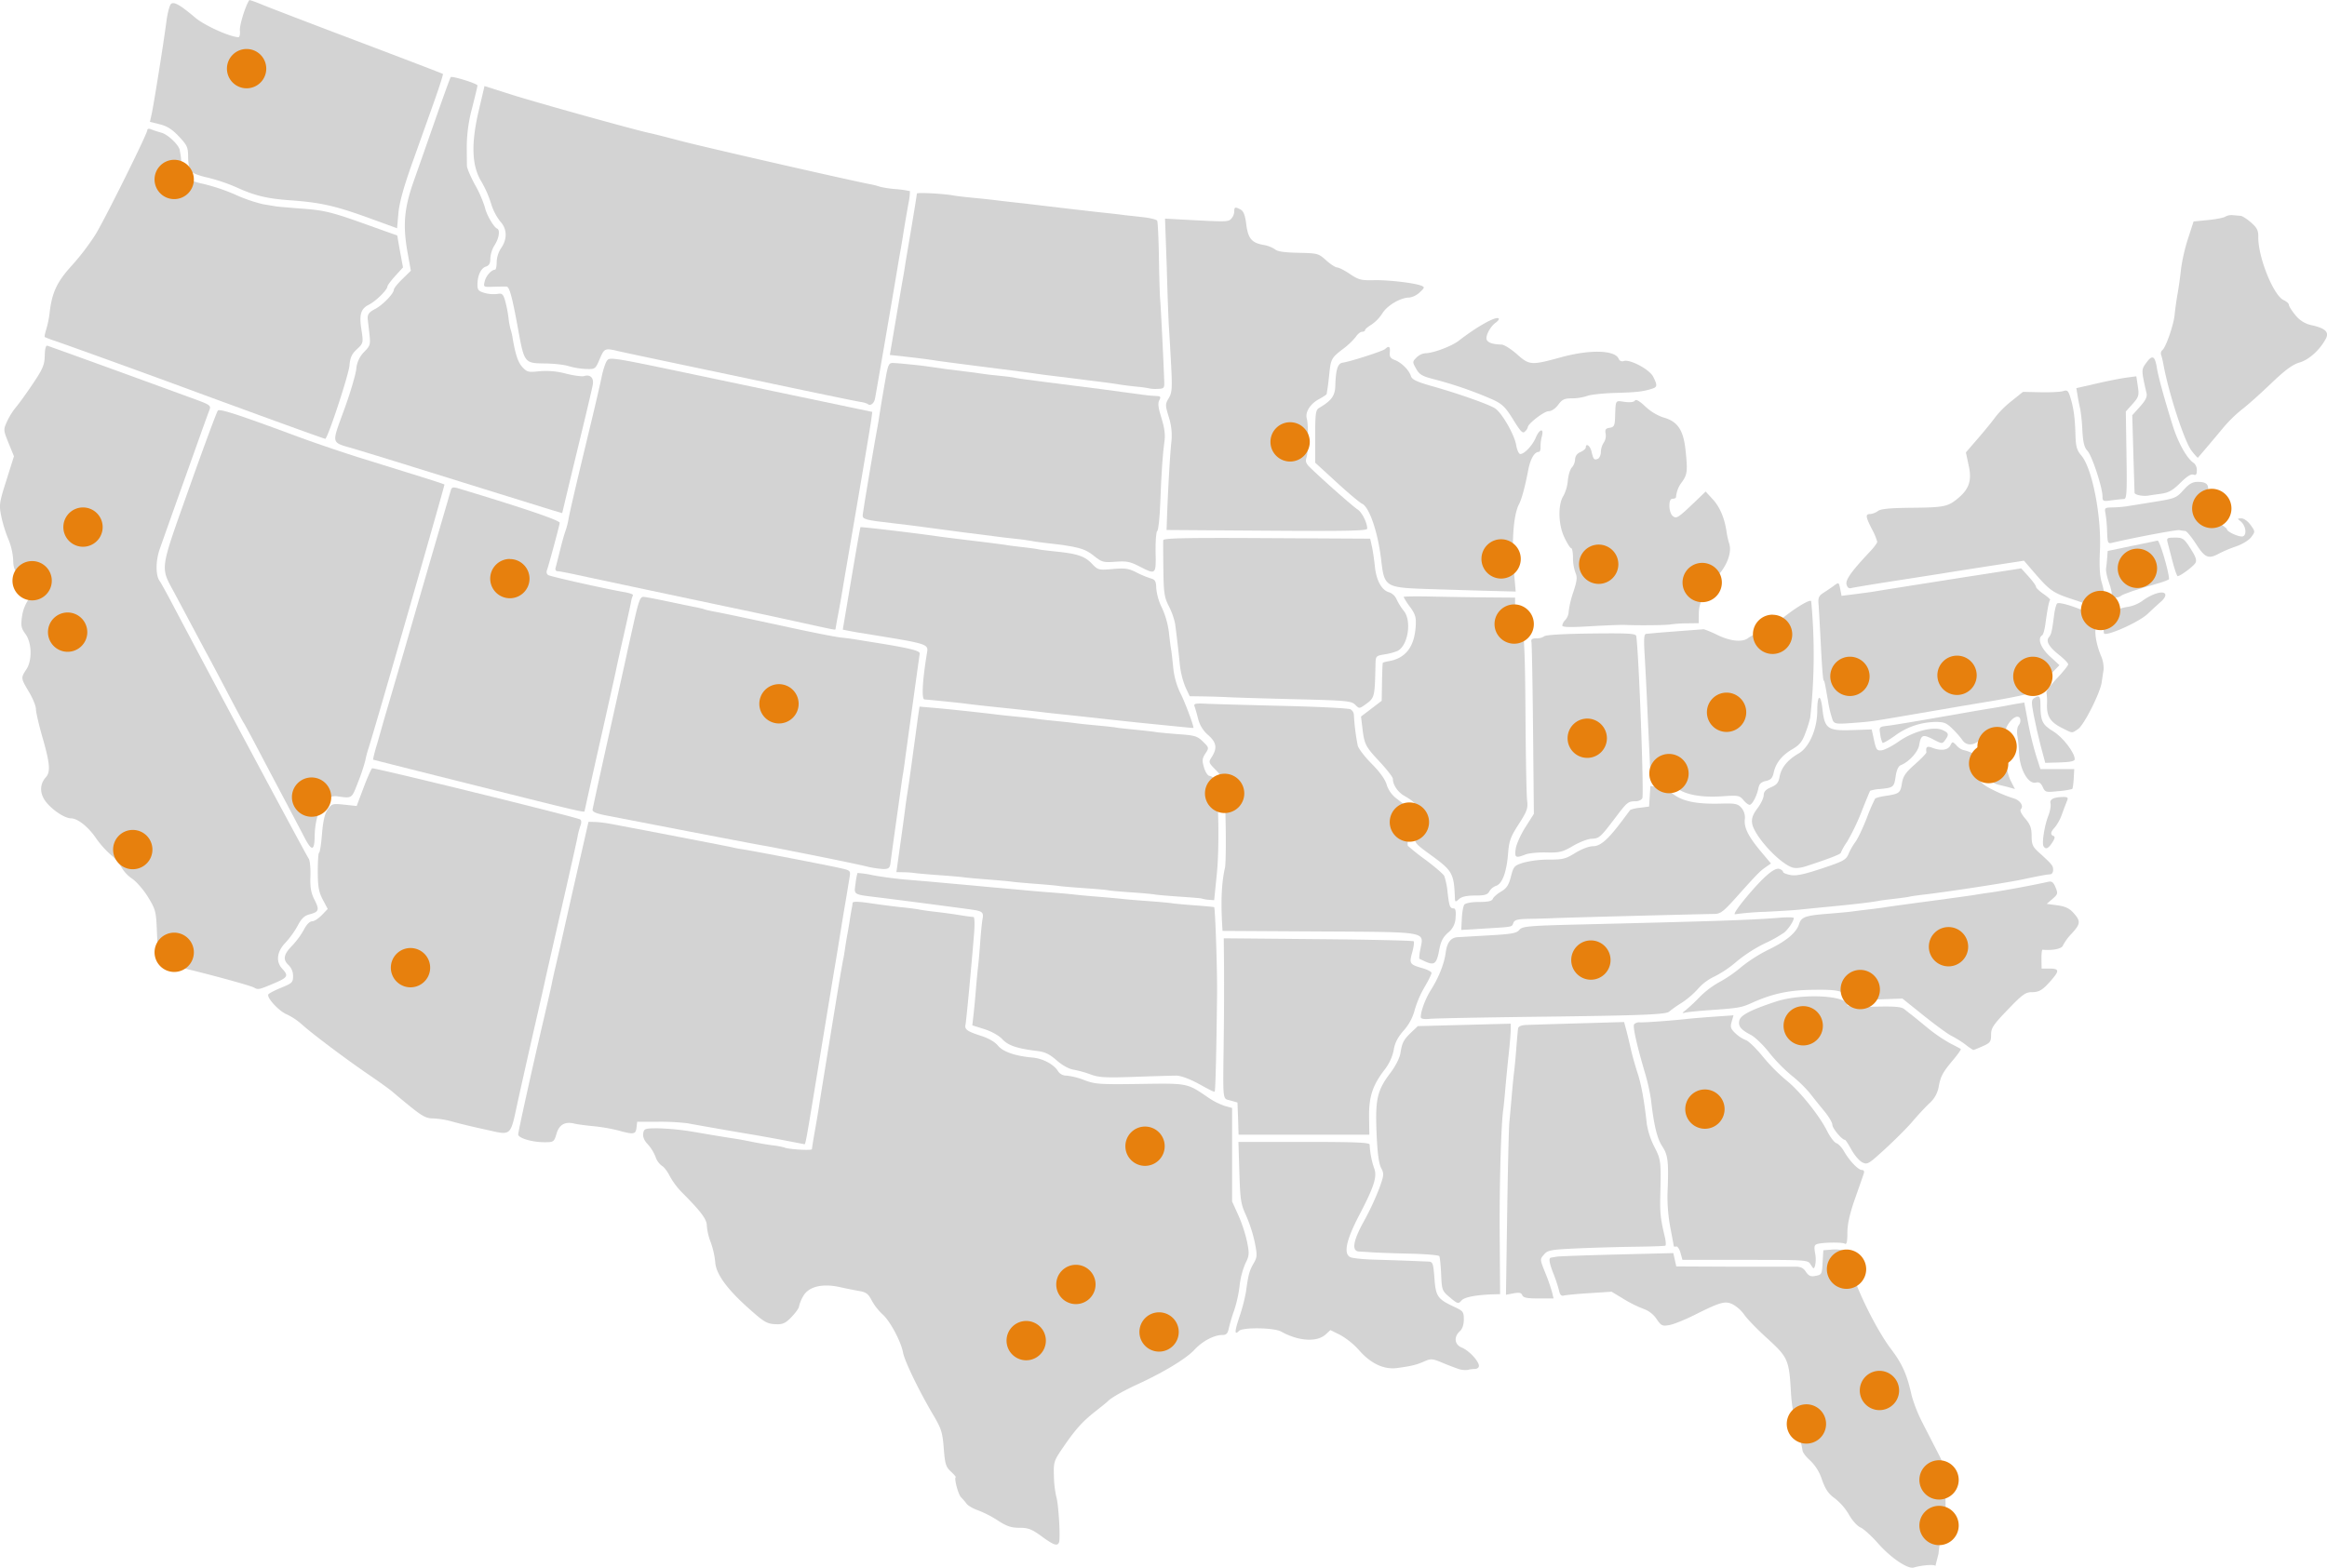 <svg xmlns="http://www.w3.org/2000/svg" viewBox="0 0 1085.44 731.47"><defs><style>.cls-1{fill:#d3d3d3;}.cls-2{fill:#e7800d;}</style></defs><g id="Layer_2" data-name="Layer 2"><g id="states"><path id="US-AL" class="cls-1" d="M710.07,604.3c-.44-1.15-1.44-1.36-4.09-.86l-3.51.66.56-37.89c.31-20.83.76-39.91,1-42.38s.78-8.33,1.17-13,.87-9.26,1-10.19.63-5.63,1-10.43.78-9.44.91-10.3c.16-1.07,1.44-1.6,4.13-1.71,2.15-.08,13.23-.42,24.63-.75l20.71-.6,1,3.74c.55,2.06,1.49,6,2.1,8.74s2,7.7,3.07,11c1.84,5.58,3.15,12.75,4.44,24.27a37.16,37.16,0,0,0,3.49,10.47c3.07,6,3.15,6.64,2.77,22.76-.19,8.13.11,10.84,2.11,19.25.49,2.07.6,3.92.25,4.11s-6.72.42-14.15.51-19.57.44-27,.77c-11.88.53-13.69.84-15.25,2.63-2.2,2.54-2.22,2.22.61,9.31a86.9,86.9,0,0,1,3,8.67l.65,2.75h-7C712.32,605.83,710.52,605.47,710.07,604.3Z"/><path id="US-AR" class="cls-1" d="M577.51,521.87l-.29-7.47-3.25-.93c-3.8-1.09-3.53,1.26-3.16-28.14.14-11,.21-26.2.14-33.77l-.12-13.78,44,.4c24.2.21,44.26.66,44.59,1s0,2.66-.69,5.18c-1.46,5.23-1.18,5.66,4.76,7.35,2.34.66,4.25,1.68,4.25,2.25s-1.51,3.62-3.35,6.76a47.92,47.92,0,0,0-4.54,10.67,23.12,23.12,0,0,1-5.12,9.45c-2.79,3.2-4.12,5.79-4.61,9a22.17,22.17,0,0,1-4.51,9.56c-5.47,7.25-7.12,12.45-7,22l.13,8h-61Z"/><path id="US-AZ" class="cls-1" d="M225.22,526.75c-4.95-1.07-11.32-2.61-14.15-3.43a40.14,40.14,0,0,0-9-1.49c-3.15,0-5-1-10.34-5.25-3.56-2.89-7.39-6.07-8.49-7.06s-6.06-4.57-11-7.94c-10.77-7.34-26.65-19.27-31.5-23.67a29.62,29.62,0,0,0-7-4.64c-3.69-1.54-9.47-7.85-8.56-9.33.3-.48,3-1.87,6-3.11,5.09-2.06,5.52-2.49,5.52-5.46a7.05,7.05,0,0,0-2-5c-2.88-2.61-2.48-5,1.55-9.12a37.66,37.66,0,0,0,5.52-7.52c1.18-2.31,2.69-3.86,3.76-3.86s3-1.3,4.56-2.89l2.77-2.89-2.3-4.36c-1.88-3.57-2.3-6-2.33-13.11,0-4.81.26-8.75.6-8.75s1-3.94,1.36-8.75c.52-6.22,1.3-9.55,2.7-11.52,1.88-2.63,2.27-2.74,7.73-2.16l5.75.61,3.23-8.57c1.78-4.72,3.56-8.78,4-9,.76-.47,95.28,22.76,97,23.84.64.4.7,1.49.15,2.94a33.85,33.85,0,0,0-1.37,5.22c-.27,1.6-3.69,16.86-7.6,33.91s-7.29,31.9-7.51,33-2.25,10.1-4.52,20-5.79,25.54-7.83,34.75C237.68,531.29,239.39,529.79,225.22,526.75Z"/><path id="path2285" class="cls-1" d="M118.59,460.82c-1.64-1-22.44-6.64-35.15-9.59-8.93-2.08-9.72-3.34-10.24-16.38-.38-9.59-.61-10.47-4.08-16.19-2-3.33-5.39-7.24-7.48-8.69a16.29,16.29,0,0,1-5-5.34,19.91,19.91,0,0,0-4.91-5.76,44.67,44.67,0,0,1-7-7.87c-3.58-5.25-8.53-9.17-11.58-9.18s-9-4.08-11.88-7.92-2.74-8.11.16-11.31c2.22-2.45,1.85-6.54-1.68-18.76-1.66-5.78-3-11.65-3-13.06s-1.48-5-3.27-8c-3.79-6.33-3.81-6.5-1.21-10.4,2.83-4.24,2.62-12.5-.42-16.6-1.94-2.63-2.18-3.82-1.6-8a18.59,18.59,0,0,1,2.61-7.37C15.56,277,14.58,273,10,269.09c-3.3-2.85-3.76-3.8-3.86-8a30.27,30.27,0,0,0-2.26-9.58A62.83,62.83,0,0,1,.61,241c-1.09-5.37-1-6.31,2.37-16.9l3.53-11.22L4,206.73c-2.44-6.07-2.46-6.23-.72-10.08A32.32,32.32,0,0,1,7.43,190c1.3-1.49,4.83-6.38,7.85-10.88,4.71-7,5.49-8.88,5.59-13.17.07-3.19.51-4.86,1.23-4.64,1.24.38,29.12,10.46,45.62,16.49l20.68,7.54c10.12,3.69,10.17,3.72,9.15,6.33-.56,1.45-3.18,8.7-5.82,16.13l-10,28c-2.84,8-6.07,17.1-7.19,20.27-2,5.73-2,12.52,0,15.11.47.62,3.35,5.84,6.39,11.62,18.3,34.72,62.17,116.7,63.05,117.79.57.71.94,4.39.82,8.17-.18,5.32.25,7.79,1.87,11,2.44,4.76,2.12,5.71-2.27,6.84-2.4.62-3.78,1.94-5.52,5.26a41.18,41.18,0,0,1-5.75,8c-4,4.17-4.58,8.81-1.43,12.19,2.95,3.16,2.51,4-3.27,6.49C120.91,461.75,120.39,461.88,118.59,460.82Z"/><path id="US-CO" class="cls-1" d="M403.72,404.14c-4.41-1.05-19.71-4.2-33.5-6.89l-7-1.38c-2.75-.55-6.12-1.18-7.5-1.41-2.37-.4-16.18-3-51-9.74l-22-4.25c-4.6-.89-6.44-1.68-6.31-2.7.1-.79,3.63-17,7.85-35.94s7.86-35.4,8.08-36.5,1.68-7.63,3.22-14.5c2.44-10.86,3.07-12.48,4.74-12.34,1.06.08,6.37,1.1,11.8,2.25s10.95,2.29,12.26,2.53,3.16.66,4.12,1,2.87.73,4.24,1c3.62.63,14.86,3,36.5,7.68,10.45,2.26,20.8,4.28,23,4.5s5.35.63,7,.91,4.58.76,6.5,1.06c18.2,2.88,23.49,4.13,23.29,5.52-1.1,7.74-6.44,46.38-6.84,49.47-.28,2.2-.7,5.12-.94,6.5s-.64,4.07-.9,6-1.39,10-2.52,18-2.2,15.85-2.4,17.5c-.3,2.55-.8,3-3.27,3.06A44.58,44.58,0,0,1,403.72,404.14Z"/><path id="US-CT" class="cls-1" d="M985,277.59c.22-.68-.34-3.28-1.26-5.79s-1.53-5.44-1.36-6.52.41-3.36.53-5.08l.23-3.13,11.06-2.32c6.08-1.28,11.59-2.41,12.24-2.52.94-.16,5.31,14.62,5.31,17.94,0,.33-2.59,1.32-5.75,2.2-8.67,2.4-15.64,4.77-16.7,5.66C987.77,279.29,984.51,279,985,277.59Z"/><path id="US-DC" class="cls-1" d="M924.84,349.47c-.87-1.05-.81-1.65.24-2.52s1.65-.82,2.52.23.82,1.66-.23,2.53S925.71,350.52,924.84,349.47Z"/><path id="US-DE" class="cls-1" d="M951.93,348.13c-1.12-4.29-2.61-10.87-3.32-14.62-1.1-5.84-1.08-6.95.16-7.74,2.47-1.56,3-1.08,3,2.93,0,7.6.88,9.46,5.89,12.47,4.49,2.7,10.11,9.95,10.11,13.05,0,.93-2,1.36-6.88,1.51l-6.87.2Z"/><path class="cls-1" d="M907.47,698.08c-.25-13.23-.41-14.15-3.31-19.82-1.68-3.26-4.93-9.58-7.22-14.06a70.49,70.49,0,0,1-5.22-13c-2.12-9.73-4.33-14.75-9.62-21.75-8.27-10.92-19.63-35.37-19.63-42.28,0-2.69-2.09-4.16-6.06-4.22-.57,0-1.17,0-1.81.06l-4.1.32-.31,5.34c-.36,6.08-.34,6.08-3.72,6.69-1.86.34-2.93-.18-4.12-2S839.9,590.92,837,591c-2.06,0-15.29,0-29.41,0l-25.68-.12-.69-3.1-.69-3.12-26.12.65c-14.38.36-27.06.82-28.16,1s-2.34.42-2.75.46c-1.23.13-.85,2.52,1.19,7.69a66.37,66.37,0,0,1,2.53,7.69c.44,2,1.07,2.66,2.31,2.31,1-.26,6.34-.77,12-1.12l10.22-.66,5.78,3.5a56.22,56.22,0,0,0,9.25,4.56,12.24,12.24,0,0,1,5.91,4.63c2.19,3.22,2.69,3.46,6,2.87,2-.35,7.19-2.45,11.59-4.65,12.24-6.13,14.42-6.75,18-5a16.74,16.74,0,0,1,5.41,4.9c1.3,1.9,6.1,6.86,10.69,11,9.59,8.74,10.15,10,11,24.85a80,80,0,0,0,3,17.81,63.75,63.75,0,0,1,2.41,9.5c0,.94,1.57,3,3.47,4.69a21.22,21.22,0,0,1,5.59,9c1.65,4.6,3.06,6.65,6,8.75a27,27,0,0,1,6.6,7.59c1.51,2.71,3.91,5.37,5.4,6s5.24,4.07,8.35,7.6c5.86,6.63,13.69,11.9,16.47,11.09,4-1.17,10.09-1.58,10.09-.69l1.47-5.78c.36-4.08,1.3-8.68,2.09-10.22C907.38,712.59,907.67,708.6,907.47,698.08Z"/><path id="US-GA" class="cls-1" d="M844.64,590.06c-1.4-2.23-1.46-2.23-30.63-2.23H784.78l-.89-3.25c-.48-1.79-1.4-3.14-2-3s-1.15.07-1.15-.14-.73-4.15-1.62-8.75a79.93,79.93,0,0,1-1.32-15.36c.65-15.19.3-18.36-2.42-22.47-2.43-3.67-3.93-9.92-5.29-22a96.84,96.84,0,0,0-2.85-12.5c-3.84-13.09-5.69-21.38-5-22.46A3.46,3.46,0,0,1,765,477c2.08.13,15.1-.82,22.7-1.67,1.93-.21,7.42-.67,12.2-1l8.7-.63-.85,3c-.73,2.53-.46,3.35,1.8,5.46a15.75,15.75,0,0,0,4.82,3.14c1.2.36,4.74,3.79,7.88,7.62a85.6,85.6,0,0,0,10.83,11c6.1,4.77,15.51,16.42,19.13,23.67,1.42,2.85,3.37,5.44,4.32,5.74s2.57,2,3.6,3.81c2.55,4.46,6.65,8.75,8.37,8.75.92,0,1.22.62.84,1.75-.32,1-2.17,6.25-4.1,11.75-2.43,6.95-3.51,11.77-3.52,15.81,0,4.2-.34,5.6-1.2,5.08-1.25-.77-10.2-.66-12.93.17-1.28.39-1.47,1.26-.92,4.27a14.44,14.44,0,0,1,0,5.71C846.06,592.21,846,592.2,844.64,590.06Z"/><path id="US-IA" class="cls-1" d="M632.14,328.81c-1.75-1.75-4.12-2-27.42-2.56-14-.35-28.2-.77-31.5-.94s-8.76-.34-12.14-.39l-6.14-.09-2-4.25a40.38,40.38,0,0,1-2.63-10.75c-.63-6.4-1.32-12.31-2.17-18.79a32.58,32.58,0,0,0-2.88-8.1c-2.16-4.26-2.46-6.24-2.6-17.21-.09-6.82-.12-13-.06-13.66.08-1,10.12-1.21,48.31-1l48.21.26.79,3.5c.43,1.92,1.07,6.2,1.41,9.5.68,6.61,3.24,11.17,6.75,12.05a6.07,6.07,0,0,1,3.39,3.26,27.73,27.73,0,0,0,3.36,5.4c3.76,4.61,2,16.09-2.88,18.64a26.92,26.92,0,0,1-6,1.62c-4.19.69-4.25.76-4.34,4.87-.32,15.24-.37,15.43-4.77,18.56C634.1,330.69,634,330.69,632.14,328.81Z"/><path id="US-ID" class="cls-1" d="M258.22,238.22c-2.2-.67-17.27-5.34-33.5-10.39s-33.77-10.52-39-12.14-14.15-4.36-19.83-6.07c-12-3.62-11.48-1.43-4.88-19.79,2.47-6.88,4.79-14.75,5.16-17.5a12.83,12.83,0,0,1,3.71-8.16c2.91-3,3-3.43,2.37-9-.37-3.2-.7-6.06-.72-6.35-.18-2.13.6-3.18,3.44-4.65,3.52-1.82,8.71-7.17,8.74-9,0-.62,1.79-2.87,4-5l3.94-3.86-1.45-8c-2.39-13.1-1.73-21,2.81-33.85,2.17-6.13,6.84-19.46,10.38-29.6S210,36.22,210.25,36c.65-.66,12.47,3,12.47,3.89,0,.39-1.13,5.16-2.52,10.59a70.47,70.47,0,0,0-2.47,17.38c0,4.12.06,8.39.07,9.49s1.73,5.15,3.84,9a54.1,54.1,0,0,1,4.58,10.51c.72,3.36,4.08,9.14,5.71,9.83,1.44.61.8,4.63-1.21,7.67a13.34,13.34,0,0,0-2,6.18c0,2.33-.56,3.36-2.07,3.84-2.32.73-3.94,4.22-3.94,8.5,0,2.43.54,3,3.38,3.82a15.94,15.94,0,0,0,5.89.45c2.14-.41,2.67,0,3.56,2.86a59.71,59.71,0,0,1,1.66,8.28,33.5,33.5,0,0,0,1,5.5,23.41,23.41,0,0,1,.94,4.07c1.34,7.82,2.54,11.31,4.66,13.56s2.83,2.32,7.84,1.79a35.9,35.9,0,0,1,12.32,1.11c3.7.93,7.52,1.44,8.5,1.14,2.86-.89,4.6.84,4.05,4-.27,1.57-2.63,11.63-5.23,22.36s-5.7,23.57-6.89,28.55l-2.15,9.05Z"/><path id="US-IL" class="cls-1" d="M678.63,418.73c-.44-11.29-1.14-12.5-11.41-19.94-7-5.09-7.51-5.66-7-8.46.31-1.65.82-5.33,1.13-8.18.64-5.72-.34-7.4-6.3-10.83-3.07-1.77-5.34-5.15-5.34-7.95,0-.75-2.81-4.38-6.25-8.06-6.59-7.07-7.08-8-8-16l-.61-5,4.83-3.67,4.82-3.68.15-8.77c.08-4.83.26-8.88.39-9a14.64,14.64,0,0,1,2.93-.73c7.71-1.4,11.74-6.65,12.38-16.13.29-4.25-.1-5.62-2.63-9.17a30.88,30.88,0,0,1-3-4.64c0-.26,5.74-.34,12.75-.19s18.71.34,26,.4l13.25.1v2.53a10.3,10.3,0,0,0,1.43,4.75c2.63,4.09,3.2,12,3.42,47.72.13,19.52.46,37.36.76,39.63.46,3.64,0,5-3.91,11.06s-4.51,7.84-5,14.05c-.71,8.51-2.72,13.82-5.58,14.73a6.19,6.19,0,0,0-3.13,2.6c-.83,1.55-2.12,1.93-6.67,1.93-3.84,0-6.21.52-7.46,1.65C678.83,421,678.72,421,678.63,418.73Z"/><path id="US-IN" class="cls-1" d="M707,396.07c.28-2.07,2.3-6.59,4.48-10.05l4-6.29-.38-39.2c-.21-21.56-.55-40-.75-40.95-.29-1.33.27-1.75,2.32-1.75a6.37,6.37,0,0,0,3.73-1c.61-.61,9.36-1.11,21.85-1.25,17.87-.2,20.86,0,21,1.27,1.19,8.06,3.63,73.44,2.83,75.54-.31.8-1.75,1.46-3.21,1.47-3.47,0-3.88.37-9.65,8-6.73,8.87-7.27,9.35-10.85,9.48-1.73.07-5.61,1.57-8.64,3.34-4.9,2.87-6.26,3.2-12.5,3.05-3.85-.09-8.27.35-9.81,1C707,400.49,706.41,400.17,707,396.07Z"/><path id="US-KS" class="cls-1" d="M560.42,419.21c-.11-.11-4.7-.49-10.2-.86s-10.67-.83-11.5-1-5.77-.66-11-1-10.18-.8-11-1-6-.61-11.5-1-10.65-.84-11.48-1-5.77-.6-11-1-10.17-.85-11-1-5.77-.6-11-1-10.18-.86-11-1-6-.61-11.5-1-10.65-.86-11.48-1a40.77,40.77,0,0,0-5.07-.38l-3.56-.07,1.78-12.75c1-7,2.05-14.78,2.36-17.25s.79-5.63,1-7,.66-4.08.91-6,1-7.1,1.58-11.5,1.33-9.58,1.57-11.5.72-5.24,1-7.36l.58-3.85,6.65.57c6.37.54,21.78,2.18,29.14,3.1,1.93.24,6.43.72,10,1.06s7.63.78,9,1,5.43.65,9,1,7.63.79,9,1,5.88.66,10,1.05,8.18.81,9,1,4.88.59,9,1,8.35.89,9.4,1.08,5.76.63,10.5,1c7.71.53,8.9.89,11.51,3.46,2.88,2.83,2.89,2.89,1.14,5.57-1.52,2.31-1.61,3.28-.62,6.57.63,2.13,1.79,3.86,2.58,3.86a3.32,3.32,0,0,1,2.39,1.8c1.72,3.22,2.35,30.63,1,43.86l-1.25,12.34-2.88-.22A16.65,16.65,0,0,1,560.42,419.21Z"/><path id="US-KY" class="cls-1" d="M681.87,428.62c.14-2.91.67-5.86,1.17-6.54s3.27-1.25,6.83-1.25c4.25,0,6.07-.41,6.47-1.46.31-.8,2-2.32,3.85-3.39,2.59-1.53,3.57-3,4.59-7,1.22-4.77,1.54-5.13,5.86-6.5a47.77,47.77,0,0,1,11.83-1.41c6.44,0,7.83-.31,12.32-3.11,3-1.83,6.41-3.14,8.29-3.14,3.47,0,7-3.12,13.66-12l3.69-4.94a16.48,16.48,0,0,1,4.56-1l4.23-.56.31-4.8.31-4.81,3.44.55a21.42,21.42,0,0,1,7.41,3.42c4.59,3.32,11,4.56,22.09,4.26,6.57-.18,7.8.07,9.47,1.9a7,7,0,0,1,1.61,5.58c-.34,4,1.82,8.12,8.07,15.53l4.15,4.93-2.43,1.69c-2.84,2-4,3.19-13.55,13.85-6.19,6.92-7.57,8-10.5,8-9.35.15-70,1.73-73.88,1.93-2.47.12-7.78.28-11.78.34-5.93.09-7.42.43-8,1.86-.84,2.05.12,1.86-13.52,2.69l-10.81.65Z"/><path id="US-LA" class="cls-1" d="M680.22,638.67c-1.65-.55-5.15-1.88-7.77-3-4.31-1.77-5.08-1.82-8-.51-3.63,1.62-6.2,2.25-12.74,3.12-6.15.83-12.3-2.05-17.73-8.27a35.51,35.51,0,0,0-8.82-7.15l-4.58-2.28-2.18,2c-4.08,3.76-12.75,3.21-20.83-1.32-3.28-1.83-17.87-2.06-19.63-.3-2.18,2.18-2.11.33.24-6.7a81.55,81.55,0,0,0,3-11.48c1.08-8,1.58-9.87,3.52-13.22,1.74-3,1.8-3.84.62-9.78a66.56,66.56,0,0,0-4-12.5c-2.52-5.45-2.81-7.31-3.21-20.25l-.44-14.25h30.57c23.75,0,30.59.28,30.64,1.25a39.87,39.87,0,0,0,2.08,11c1.55,3.82,0,8.6-6.75,21.55-6.4,12.16-7.74,18.71-4.12,20.06,1.22.46,6.5,1,11.72,1.1,8.25.23,17.32.56,24.61.89,1.89.09,2.16.86,2.68,7.8.65,8.55,1.45,9.69,9.46,13.41,3.91,1.82,4.25,2.29,4.25,5.78,0,2.37-.67,4.4-1.78,5.41-3,2.72-2.63,6.29.82,7.71s8,6.36,8,8.56c0,.79-.86,1.43-1.92,1.43a13.36,13.36,0,0,0-3.25.42A9.61,9.61,0,0,1,680.22,638.67Z"/><path id="path2209" class="cls-1" d="M1024.36,253.82c-2.12-3.3-4.37-6-5-6.07a26.64,26.64,0,0,1-2.79-.4c-1.32-.25-21.55,3.56-31.43,5.93-1.91.46-2.09,0-2.27-5.23a66.8,66.8,0,0,0-.75-8.47c-.53-2.61-.36-2.76,3.27-2.83a56.68,56.68,0,0,0,6.33-.48l12.88-2.07c9.93-1.59,10.54-1.83,13.87-5.52,2.69-3,4.23-3.85,6.75-3.85,4.8,0,5.7,1.68,4,7.39-1.31,4.35-1.28,5,.29,7.1A23.92,23.92,0,0,0,1035,244c2.06,1.28,3.75,2.58,3.75,2.88,0,1.27,6,3.93,7.49,3.35,2-.78,1.26-5.21-1.24-7.12-1.46-1.12-1.41-1.25.49-1.25,1.23,0,3,1.3,4.32,3.09,2.18,3.06,2.19,3.1.28,5.66-1.06,1.42-4.14,3.32-6.88,4.26a61.9,61.9,0,0,0-8,3.33C1030.13,261,1028.56,260.33,1024.36,253.82Z"/><path id="US-MD" class="cls-1" d="M952.84,367.19c-.83-1.82-1.73-2.44-3.08-2.08-3.72,1-7.74-6.25-8-14.28a67.05,67.05,0,0,0-.7-7.27c-.38-2.35-.15-4.31.61-5.23a3.41,3.41,0,0,0,.63-3c-.85-2.22-4.16-.27-6.17,3.62-2.15,4.15-1.07,19.73,1.75,25.3l2,3.89-2.35-.67c-1.29-.36-3.57-.93-5.07-1.26-3.76-.82-7.77-4.76-7.77-7.64,0-1.31,1.54-4.14,3.42-6.3l3.41-3.91L929,345.62l-2.57-2.72-3,2.5c-3.19,2.68-6.41,2.55-8.24-.34a43.58,43.58,0,0,0-4.33-4.9c-2.84-2.83-4-3.33-8-3.32a32.63,32.63,0,0,0-19.09,6.53c-2.84,2-5.39,3.48-5.66,3.21a13.26,13.26,0,0,1-1.07-4c-.56-3.47-.55-3.48,3.79-4,2.4-.29,12.46-1.95,22.36-3.69,18.56-3.25,18.95-3.32,26.5-4.56,2.48-.41,5.4-.92,6.5-1.14s3.37-.63,5-.91l3.05-.51,1.74,9.28a154.64,154.64,0,0,0,3.78,15.53l2,6.25h15.78l-.24,4.43c-.13,2.45-.46,4.63-.72,4.87a35.35,35.35,0,0,1-6.58,1C954.27,369.74,954,369.66,952.84,367.19Z"/><path id="US-ME" class="cls-1" d="M1022.26,210.29c-3.39-4.44-10.72-27-13.16-40.46-.25-1.38-.68-3.25-1-4.17a2.11,2.11,0,0,1,.48-2.27c1.58-1,5.33-11.69,5.79-16.56.24-2.48.87-7,1.41-10s1.25-8.16,1.58-11.4a84.78,84.78,0,0,1,3.22-14l2.62-8.1,6.79-.67c3.74-.37,7.34-1.08,8-1.57a6,6,0,0,1,3.44-.7l3.72.31c.8.07,3,1.48,4.88,3.13,2.78,2.44,3.41,3.7,3.36,6.75-.14,9.33,7.07,27.28,11.82,29.44,1.36.62,2.47,1.63,2.47,2.24s1.35,2.74,3,4.74a12.89,12.89,0,0,0,8,4.81c6.15,1.48,7.84,3.2,6.17,6.3-2.8,5.21-7.78,9.71-12.17,11-3.36,1-6.79,3.54-13.47,9.94-4.93,4.72-11,10.14-13.47,12a64.16,64.16,0,0,0-8.5,8.28c-2.2,2.66-5.74,6.88-7.87,9.38l-4.12,4.82C1025.11,213.76,1023.77,212.26,1022.26,210.29Z"/><path id="path2225" class="cls-1" d="M728.72,291.83a5,5,0,0,1,1.5-2.65,6.27,6.27,0,0,0,1.5-3.9,44.07,44.07,0,0,1,2.15-9c1.75-5.33,1.94-7,1-9.07a20.84,20.84,0,0,1-1.15-7c0-2.45-.37-4.45-.83-4.45s-1.92-2.33-3.25-5.17c-2.82-6-3-15.3-.31-19.35a19.14,19.14,0,0,0,2-7.06c.24-2.54,1.09-5.29,1.9-6.09a6.08,6.08,0,0,0,1.47-3.74,3.78,3.78,0,0,1,2.5-3.41c1.38-.63,2.5-1.6,2.5-2.16,0-2.19,2-.87,2.62,1.73.92,3.84,1.24,4.24,2.91,3.6.81-.31,1.49-1.76,1.5-3.21a8.69,8.69,0,0,1,1.36-4.39,5.94,5.94,0,0,0,.87-4.17c-.37-1.94,0-2.48,1.89-2.75s2.37-.95,2.49-4.33c.33-9-.05-8.37,4.46-7.76,2.59.35,4.37.12,4.82-.61s2.11.16,4.9,2.81a23.5,23.5,0,0,0,8.14,5c6.87,1.85,9.57,5.8,10.59,15.51,1,9.46.8,11.2-1.64,14.62a13.26,13.26,0,0,0-2.83,7.13c0,.41-.75.75-1.58.75-1,0-1.5,1-1.5,3.38,0,1.85.68,3.93,1.5,4.62,1.78,1.47,2.46,1,10.21-6.37l5.2-5,3.4,3.71c3.26,3.56,5.46,8.78,6.36,15.14a38.69,38.69,0,0,0,1.24,5.5c1.38,4.25-1.31,11-6.37,16-2.5,2.45-4.54,5-4.54,5.78a9.61,9.61,0,0,1-1.61,3.78,15.87,15.87,0,0,0-1.67,7l-.07,4.52-5.58.07a59.9,59.9,0,0,0-7.57.5c-1.82.39-15.43.53-21.5.22-1.37-.06-8.46.21-15.75.62C732.24,292.78,728.72,292.67,728.72,291.83Z"/><path id="path2191" class="cls-1" d="M705.83,195.77c-3.56-5.77-5.06-7.24-9.42-9.28a182.1,182.1,0,0,0-27.12-9.44c-5.93-1.52-7.19-2.24-8.73-5-1.77-3.15-1.76-3.29.17-5.23a7,7,0,0,1,4-2c3.71,0,12.37-3.24,15.79-5.9,8.25-6.42,17-11.33,18.46-10.41.46.28-.1,1.17-1.24,2-2.75,1.93-5.12,6.63-4.15,8.21.8,1.29,2.87,1.92,6.8,2.05,1.22,0,4.5,2.11,7.29,4.58,5.74,5.1,6.58,5.15,20.49,1.34,13.67-3.74,25.31-3.38,26.92.82a1.78,1.78,0,0,0,2.33.92c2.91-.91,11.93,3.89,13.69,7.29,2,3.93,2,4.86-.36,5.6-4.42,1.4-7.1,1.72-17.08,2-5.77.16-11.77.79-13.31,1.41a23.21,23.21,0,0,1-7.07,1.13c-3.56,0-4.6.48-6.46,3-1.33,1.8-3.13,3-4.49,3-2.09,0-9.67,5.85-9.67,7.45a4.54,4.54,0,0,1-1.33,2C710.28,202.41,709.35,201.48,705.83,195.77Z"/><path id="US-MN" class="cls-1" d="M544.37,240.84c.53-13.8,1.39-28.76,2-34.43a27.77,27.77,0,0,0-1.18-11.82c-1.7-5.62-1.7-6,0-8.85,1.52-2.59,1.66-4.59,1.07-15.69-.36-7-.83-14.75-1-17.22s-.67-14.92-1-27.65L543.43,102l6.9.38c21.92,1.2,22.47,1.19,23.94-.27a5.54,5.54,0,0,0,1.45-3.38c0-2.2.4-2.33,3-.94,1.32.71,2.07,2.66,2.58,6.7.84,6.72,2.52,8.79,7.93,9.76a14.23,14.23,0,0,1,5.56,2.11c1.06,1,4.54,1.46,10.84,1.59,9,.19,9.4.31,12.94,3.5,2,1.82,4.34,3.32,5.16,3.34s3.51,1.41,6,3.08c3.95,2.67,5.24,3,11,2.86,6.64-.17,19.09,1.27,22.29,2.58,1.61.65,1.53.95-.8,3.1a9,9,0,0,1-4.77,2.41c-4.13,0-10.34,3.66-12.62,7.35a18.53,18.53,0,0,1-5.15,5.33c-1.61.95-2.93,2.08-2.93,2.51s-.62.79-1.38.79-2.07,1-2.9,2.3a33.12,33.12,0,0,1-6.07,5.75c-5.25,4-5.64,4.67-6.33,11.45-.28,2.75-.65,5.9-.84,7s-.36,2.23-.4,2.52-1.69,1.39-3.66,2.45c-4,2.17-6.43,6-5.61,9s.74,15.72-.14,18.23c-.6,1.69-.23,2.78,1.54,4.5,6,5.85,20.23,18.41,22.24,19.66s4.55,6.15,4.55,9c0,1-9.63,1.2-46.8.94l-46.8-.32Z"/><path id="US-MO" class="cls-1" d="M664.72,448.58,662,447.3a22,22,0,0,1,.62-4.77c1.49-8,3.79-7.65-47.44-7.94l-44.93-.26-.14-2.5c-.68-11.85-.29-20,1.29-27,.58-2.56.49-23.53-.13-32.5-.19-2.75-.39-6-.44-7.22s-1.69-3.83-3.66-5.8c-3.37-3.37-3.49-3.72-2.1-5.85,2.82-4.31,2.44-7-1.47-10.46a14.59,14.59,0,0,1-4.71-7.54c-.61-2.41-1.37-5.06-1.69-5.9-.49-1.28.42-1.47,5.74-1.21,3.47.16,19.59.61,35.81,1s30.26,1.09,31.19,1.59a3.16,3.16,0,0,1,1.59,2.65,100.82,100.82,0,0,0,1.79,14.25c.3,1.37,3.22,5.2,6.49,8.5,3.82,3.84,6.33,7.34,7,9.73a13.06,13.06,0,0,0,4.6,6.5c8.25,6.41,7.56,4.87,6.07,13.51-.74,4.26-1.08,8.11-.77,8.55a105.94,105.94,0,0,0,8.33,6.61c4.27,3.19,8.16,6.55,8.64,7.45a33.59,33.59,0,0,1,1.55,7.61c.77,6.63,1.11,7.54,2.88,7.54.82,0,1.1,1.38.85,4.25a9.13,9.13,0,0,1-3.52,7.08c-2.44,2.18-3.41,4.13-4.2,8.49C670.09,449.72,669,450.54,664.72,448.58Z"/><path id="US-MS" class="cls-1" d="M676.38,605.4c-3.72-3.12-3.82-3.38-4.15-10.85-.19-4.21-.58-8-.86-8.47s-6.5-1-13.83-1.16-15.12-.46-17.32-.61-5-.32-6.25-.38c-3.64-.17-2.85-5,2.34-14.34a126.68,126.68,0,0,0,7-15c2.29-6.29,2.35-6.92.89-9.73-1.06-2.06-1.72-7.16-2.1-16.27-.65-15.7.29-19.83,6.41-27.94,2.47-3.26,4.37-7,4.75-9.39.77-4.88,1.48-6.21,5.17-9.72l2.92-2.78,21.66-.57,21.67-.57v2.85c0,1.57-.42,6.67-.93,11.35s-1.22,11.87-1.57,16-.79,8.62-1,10c-1,7.31-1.81,34.71-1.64,58.75l.19,27.25-2.28.06c-8.62.21-14.32,1.27-15.74,2.91S680,608.44,676.38,605.4Z"/><path id="US-MT" class="cls-1" d="M404.64,188.42a12.36,12.36,0,0,0-3.42-.92c-3.2-.56-19.89-4-51.5-10.69-10.72-2.26-27.82-5.85-38-8s-20.52-4.33-23-4.91c-6.65-1.56-6.77-1.51-9,3.65-2,4.68-2.1,4.75-6.45,4.6a34.65,34.65,0,0,1-8-1.32c-1.95-.65-7-1.21-11.15-1.25-9.44-.1-9.58-.28-12.41-15.78-2.77-15.22-4.06-20-5.41-20.09-.62-.05-3.31,0-6,.08-4.86.17-4.87.16-4.18-2.6.65-2.58,3.08-5.29,4.81-5.36.41,0,.75-1.65.75-3.63a12.76,12.76,0,0,1,2-6.34c3-4.27,2.92-9-.29-12.48A25.44,25.44,0,0,1,229.07,95a50,50,0,0,0-4.52-10.27c-4.47-7.27-4.88-17.48-1.3-32.83L226,40.15,238.1,44c11.31,3.63,58.43,16.75,65.12,18.13,1.65.34,8.18,2,14.5,3.67,9.85,2.61,75,17.52,87.82,20.09a33.35,33.35,0,0,1,5,1.26,48,48,0,0,0,7.15,1.07,52.11,52.11,0,0,1,6.75.95,28.21,28.21,0,0,1-.69,5.7c-1,5.76-1.59,9-2.58,15.29-.34,2.14-.8,4.84-1,6-.39,2-.75,4.12-1.92,11.13-1.8,10.87-9.65,56.5-10.11,58.75S405.9,189.65,404.64,188.42Z"/><path id="US-NC" class="cls-1" d="M916.67,487.27a51.31,51.31,0,0,0-6.45-4c-1.65-.81-7.46-5.06-12.92-9.43l-9.92-7.95-11.29.41c-9.64.35-11.63.16-13.58-1.34-3.78-2.89-5.82-3.27-16.93-3.14s-18.78,1.78-28.2,6c-5.16,2.34-6.21,2.52-20.16,3.5-5,.35-9.9.85-11,1.11-1.8.44-1.77.31.3-1.3A86.41,86.41,0,0,0,793,465a41.88,41.88,0,0,1,9.2-6.89,59.94,59.94,0,0,0,10-6.91,70.47,70.47,0,0,1,13-8.25c8.18-4,12.75-7.84,14-11.84,1-3.22,2.92-3.93,12.92-4.73,4.89-.39,9.84-.85,11-1s4.75-.62,8-1,6.82-.84,8-1.05,10.7-1.52,21.15-2.91,19.9-2.71,21-2.91,4.07-.67,6.59-1c7.1-1,20.69-3.54,27.54-5.09,1.66-.37,2.42.21,3.41,2.59,1.18,2.86,1.08,3.24-1.42,5.39l-2.7,2.32,5,.68c3.69.51,5.6,1.42,7.54,3.59,3.4,3.81,3.28,5.07-.91,9.62a24.06,24.06,0,0,0-4.07,5.56c-.49,1.51-4.86,2.4-9.5,1.93-.31,0-.53,1.94-.5,4.38l.07,4.43H956c4.33,0,4.63.94,1.5,4.63-4.47,5.27-6.13,6.37-9.62,6.37-3.06,0-4.46,1-11.31,8.13s-7.82,8.58-7.82,11.76-.38,3.8-4,5.37c-2.2,1-4.14,1.74-4.3,1.74A30.91,30.91,0,0,1,916.67,487.27Z"/><path id="US-ND" class="cls-1" d="M536.49,181.29a52.35,52.35,0,0,0-6.27-.88c-3.3-.35-7.12-.84-8.5-1.08s-4.52-.69-7-1-6.07-.76-8-1c-5.62-.72-10.12-1.28-16-2-3-.36-6.64-.84-8-1.06s-11.52-1.54-22.5-2.93-21.31-2.74-23-3c-4.21-.67-9-1.28-16.07-2.06l-6.08-.67,2.74-16.14c1.51-8.88,3-17.6,3.33-19.39s.79-4.49,1-6,1.6-9.56,3-17.89,2.54-15.46,2.54-15.87c0-.64,12.93.05,17.74,1,1,.18,4.91.63,8.76,1s8.13.83,9.5,1,5.2.64,8.5,1,7.58.83,9.5,1.07c6.24.78,29.36,3.48,34.5,4,2.75.3,6.58.72,8.5,1l9,1c3,.36,5.76,1.06,6.07,1.56s.69,8.23.83,17.15.4,17.81.59,19.74c.29,3,1.52,27.74,1.89,38,.11,3.28-.08,3.5-3.11,3.6A14.69,14.69,0,0,1,536.49,181.29Z"/><path id="US-NE" class="cls-1" d="M546.22,338.67l-13-1.3c-3.3-.33-12.07-1.27-19.5-2.09s-15.75-1.72-18.5-2-6.57-.7-8.5-.94c-4.46-.56-9.9-1.16-23-2.52-5.77-.61-11.62-1.27-13-1.48-2.14-.32-16.55-1.78-19.5-2-1.39-.09-1-8.33,1.06-21,.82-5.13,2.31-4.65-31.56-10.14-1.37-.22-3.65-.64-5.05-.92l-2.55-.51,4-23.72c2.19-13,4.1-23.88,4.26-24.09s23.38,2.45,36.86,4.39c1.65.24,8.85,1.15,16,2s14.13,1.76,15.5,2,4.93.66,7.9,1,6.12.79,7,1,4.53.61,8.1,1c9.83,1,13.31,2.2,16.55,5.62,2.88,3,3.12,3.09,9.75,2.52,5.73-.5,7.46-.25,11,1.55a45.51,45.51,0,0,0,6.7,2.82c2.11.57,2.52,1.29,2.6,4.65a26.38,26.38,0,0,0,2.66,9.08A39.52,39.52,0,0,1,545.24,295c.38,3.49.82,7,1,7.85s.62,4.65,1,8.5a36,36,0,0,0,3.32,12c2,3.77,6,14.48,6.15,16.19C556.72,339.72,556.65,339.71,546.22,338.67Z"/><path id="US-NH" class="cls-1" d="M998,231.11c-1.24-.23-2.28-.73-2.31-1.1s-.29-8.69-.58-18.48l-.51-17.79,3.59-4c2.57-2.84,3.45-4.6,3.08-6.2-2.44-10.75-2.44-11-.39-13.92,3.07-4.31,4.27-3.81,5.24,2.19.67,4.11,3.35,13.89,7.3,26.58,2.6,8.34,6.78,15.73,10,17.72a4.38,4.38,0,0,1,1.3,3.35c0,1.93-.39,2.41-1.59,2s-3.13.9-6.12,3.85c-3.63,3.57-5.46,4.59-9.16,5.09-2.55.34-5.3.75-6.13.89A12.91,12.91,0,0,1,998,231.11Z"/><path id="US-NJ" class="cls-1" d="M961.9,339.69c-5.48-2.72-7.24-5.44-7.07-11a27.89,27.89,0,0,0-.24-5.54c-.2-.62,2-3.62,4.88-6.66s5.25-6,5.25-6.53-1.81-2.44-4-4.19c-5-3.94-6.54-6.6-5-8.46,1.14-1.37,1.43-2.61,2.44-10.47.32-2.45.94-4.81,1.39-5.26,1.21-1.21,15.44,3.91,17.4,6.26a3.85,3.85,0,0,1,.84,4.31c-1,2.62,0,8.54,2.27,13.93a14.37,14.37,0,0,1,1.16,6.5c-.25,1.49-.64,4.06-.86,5.71-.69,5-8.28,20-11,21.84C966.24,342.19,967.06,342.24,961.9,339.69Z"/><path id="US-NM" class="cls-1" d="M364.22,531.74c-5.5-1-11.57-2.1-13.5-2.41-5.19-.83-26-4.47-30-5.24a108.5,108.5,0,0,0-13.5-.72l-10,0-.32,2.75c-.36,3.18-1.3,3.32-8.52,1.32a81.74,81.74,0,0,0-11.66-2c-3.57-.34-7.51-.87-8.75-1.18-4.4-1.09-7.1.41-8.37,4.67-1.16,3.88-1.32,4-5.67,4-5.72,0-12.21-1.93-12.21-3.64,0-1.35,6.7-31.6,12.15-54.86,1.68-7.15,3.25-14.06,3.49-15.35s1.14-5.35,2-9,1.74-7.55,2-8.65,3.26-14.6,6.77-30l6.38-28,2.88.07a50.74,50.74,0,0,1,6.38.71c11.72,2.15,56.75,10.83,58,11.18.83.23,3.08.65,5,.94,4.61.68,39.16,7.34,45.28,8.73,4.63,1.05,4.76,1.17,4.25,4.22-.29,1.73-.71,4.27-.93,5.65s-.67,4.07-1,6c-.9,5.25-1.49,8.83-2.64,16-1.27,7.9-1.71,10.59-2.39,14.54-.29,1.67-3.22,19.44-6.52,39.5-7.49,45.62-7,43-7.84,42.84Z"/><path id="US-NV" class="cls-1" d="M141.92,390.55c-1.77-3.42-5.39-10.27-8-15.22s-8.11-15.3-12.14-23-7.66-14.45-8.06-15-3.54-6.4-7-13-7.61-14.48-9.25-17.5-5-9.33-7.49-14-6.31-11.88-8.52-16c-6.79-12.66-7.19-9.77,6.85-49.36,6.84-19.27,12.83-35.44,13.33-35.94.9-.9,9.85,2,37.6,12.32,7.7,2.85,21.2,7.42,30,10.16l26.87,8.35c6,1.86,11,3.52,11.21,3.71s-32.69,114.81-35.49,123.26a46.33,46.33,0,0,0-1.43,5.5,85.66,85.66,0,0,1-3.35,10c-3.09,8-2.68,7.68-9.91,6.69-5.66-.79-10.2,7.46-10.37,18.81C146.65,397.2,145.4,397.26,141.92,390.55Z"/><path id="US-NY" class="cls-1" d="M981.4,295.47a12.41,12.41,0,0,1,.06-4.22c.75-4.92-2.7-7.73-14-11.41-10.1-3.29-11.14-4-19.61-13.88l-3.75-4.36-17,2.63c-9.32,1.45-18.07,2.82-19.45,3.06s-11.5,1.82-22.5,3.52-20.73,3.32-21.62,3.58c-1.07.32-1.83-.26-2.2-1.69-.57-2.16,2.28-6.15,11.07-15.49,1.79-1.9,3.25-3.9,3.25-4.45a29.25,29.25,0,0,0-2.5-5.93c-3-5.85-3.08-7-.75-7a7.36,7.36,0,0,0,3.56-1.41c1.31-1,5.68-1.41,15.8-1.51,15.21-.15,16.9-.51,21.73-4.57,5.13-4.32,6.39-8.41,4.75-15.42L917,211.08l5.85-6.77c3.21-3.72,6.82-8.16,8-9.87a47.49,47.49,0,0,1,7.48-7.36l5.3-4.25,8.31.18c4.57.1,9.28-.14,10.47-.54,1.82-.61,2.32-.21,3.2,2.57,1.6,5.05,2.26,9.66,2.48,17.38.17,6,.6,7.55,2.8,10.16,5.08,6,9.42,28.38,8.63,44.48-.35,7.09-.08,11.66.85,14.77a32.77,32.77,0,0,1,1.37,7.25c0,1.51.45,2.75,1,2.75s.63.89,0,2.46-.58,2.69,0,3.06,1,.19,1-.3c0-1.26,4.83-3.37,9-3.94a16.82,16.82,0,0,0,6.5-2.71c4.41-3.29,9.66-4.93,10.65-3.33.49.79-.22,2.15-1.93,3.67-1.5,1.32-4.31,3.91-6.26,5.75C997.56,290.38,982.05,297.25,981.4,295.47Z"/><path id="US-OH" class="cls-1" d="M813.26,373.35c-1.85-2.23-2.43-2.34-10-1.82-10.13.69-18.05-.91-21.65-4.36a12.12,12.12,0,0,0-7.26-3.09c-4.48-.5-4.58-.59-4.65-4.13,0-2-.24-7.22-.45-11.62s-.64-13.48-.94-20.18-.81-16.7-1.14-22.25c-.48-8.07-.33-10.09.75-10.17.74-.06,2.48-.21,3.85-.35s7-.59,12.5-1l10.5-.8a49.72,49.72,0,0,1,6.43,2.74c6.32,3,11.79,3.46,14.46,1.2a28.22,28.22,0,0,1,6.19-3,25,25,0,0,0,6.5-3.43c6.5-5.89,16.33-12.14,16.5-10.5a266.72,266.72,0,0,1-.47,54.28,54.5,54.5,0,0,1-2.13,6.84c-1.58,4.34-2.75,5.82-6.21,7.85-4.9,2.87-7.72,6.43-8.71,11-.53,2.47-1.35,3.33-3.63,3.83s-3.08,1.37-3.47,3.32c-.72,3.52-2.71,7.44-4,7.79C815.67,375.6,814.34,374.66,813.26,373.35Z"/><path id="US-OK" class="cls-1" d="M559.15,505.7c-4.32-2.35-8.4-3.84-10.5-3.84-1.89,0-10.63.26-19.43.57-13.52.48-16.7.3-20.5-1.13a50.61,50.61,0,0,0-8-2.22c-2.09-.31-5.24-2.06-7.83-4.34-3.27-2.88-5.49-3.95-9-4.37-9.36-1.12-13.64-2.56-16.34-5.49-1.57-1.71-5-3.63-8.33-4.69l-5.68-1.78.57-5c.31-2.77.82-8.19,1.13-12s.76-8.58,1-10.5.69-7.1,1-11.5.8-9.2,1.08-10.66c.58-3-.07-3.63-4.74-4.3-5.43-.79-33.59-4.47-43.37-5.67-12.53-1.53-11.87-1.14-11.13-6.56a31.44,31.44,0,0,1,.9-4.91,48.22,48.22,0,0,1,7.24,1.06c3.85.73,10.59,1.62,15,2s10,.83,12.5,1.06,7.43.68,11,1,8.53.76,11,1,7.43.69,11,1,8.53.76,11,1,7.88.69,12,1,9.08.77,11,1,6.88.67,11,1,9.08.78,11,1,7.33.67,12,1,9.63.78,11,1,6.33.66,11,1,8.56.74,8.63.82c.51.58,1.49,29.7,1.36,40.65-.29,26.6-.75,45.09-1.11,45.4S563,507.81,559.15,505.7Z"/><path id="US-OR" class="cls-1" d="M125.22,195.27c-14.3-5.22-30.72-11.24-36.5-13.38-15.89-5.9-55.27-20.16-63-22.81a49.61,49.61,0,0,1-4.85-1.83c-.19-.16.13-1.78.71-3.61a46.42,46.42,0,0,0,1.53-7.4c1.1-9.75,3.4-14.67,10.44-22.41a113.51,113.51,0,0,0,11.05-14.5c4.78-7.94,24.12-46.92,24.12-48.61,0-.66.71-.82,1.75-.39s3.18,1.13,4.94,1.63c3.08.9,8.15,5.8,8.46,8.19.09.65.26,1.63.39,2.18a39.41,39.41,0,0,1,.35,4.56c.16,5.08,2.83,7.4,10.25,8.91a90.47,90.47,0,0,1,14.86,5,72.22,72.22,0,0,0,13,4.49c2.48.41,5.18.86,6,1s6,.58,11.4,1c11.39.82,14.37,1.55,32,7.88,7.1,2.55,13,4.64,13.08,4.64s.24.56.32,1.25.67,4,1.31,7.48l1.15,6.23-3.63,4c-2,2.21-3.64,4.41-3.64,4.89,0,1.55-5.44,6.91-8.63,8.5-3.72,1.85-4.57,4.51-3.56,11.18s1.05,6.75-2.21,9.77c-2.23,2.06-3,3.78-3.3,7.43-.38,4.47-10.22,34.27-11.3,34.2C151.45,204.76,139.52,200.48,125.22,195.27Z"/><path id="US-PA" class="cls-1" d="M854.91,336.14a52.39,52.39,0,0,1-2.26-9.31c-1.47-8.39-1.57-8.9-1.93-9.25s-.74-4-1.46-18.25c-.39-7.7-.84-15.6-1-17.55-.25-2.92.17-3.84,2.34-5.21,1.45-.92,3.64-2.41,4.88-3.33,2.2-1.62,2.27-1.58,2.9,1.56L859,278l5.46-.68c3-.38,6.42-.85,7.6-1s5.08-.83,8.65-1.39,8.3-1.31,10.5-1.67L919,268.88l23.79-3.7,3.46,3.83c1.91,2.1,3.46,4.26,3.46,4.78s1.57,2,3.5,3.34,3.29,2.57,3.06,2.81c-.51.5-1.27,4.42-2.18,11.16-.35,2.62-1,5-1.51,5.31-2.33,1.44-.7,5.89,3.6,9.84l4.47,4.1-6,6.13c-3.3,3.37-7.23,6.6-8.72,7.18s-8.58,2-15.73,3.23l-15,2.51-20,3.43c-23.41,4-21.75,3.78-31.18,4.5C856.78,337.88,855.75,337.75,854.91,336.14Z"/><path id="US-RI" class="cls-1" d="M1013.42,262.08c-1-3.71-2-7.76-2.34-9-.54-2.06-.25-2.25,3.42-2.25s4.24.35,7.29,5.11c2.51,3.91,3,5.49,2.26,6.75-1,1.64-7.07,6.14-8.26,6.14C1015.45,268.83,1014.38,265.79,1013.42,262.08Z"/><path id="US-SC" class="cls-1" d="M868.59,542.27c-1.39-.73-3.62-3.38-5-5.89s-2.69-4.55-3-4.55c-1.39,0-5.89-5.41-5.89-7.08,0-1-1.69-3.83-3.75-6.32s-5.09-6.26-6.73-8.38a60.72,60.72,0,0,0-8.5-8.22,77,77,0,0,1-10.52-10.77c-2.75-3.52-6.6-7.23-8.57-8.24-4.66-2.41-6-4.11-5.27-6.8.64-2.43,5.45-4.89,16.94-8.68,12.06-4,33.4-2.95,33.4,1.59,0,.7,4.21.95,12.39.76,9.71-.23,12.79,0,14.22,1.18,1,.8,2.52,2,3.36,2.64s4.23,3.41,7.53,6.12a72,72,0,0,0,10.5,7.18c2.48,1.25,4.69,2.43,4.91,2.64s-1.39,2.51-3.59,5.12c-4.9,5.83-5.86,7.65-6.76,12.76a13.4,13.4,0,0,1-4.38,7.52c-2,1.94-5.48,5.66-7.68,8.28s-7.84,8.3-12.54,12.62C871.49,543.27,871,543.54,868.59,542.27Z"/><path id="US-SD" class="cls-1" d="M531.32,264.19c-4.12-2.15-5.86-2.48-11-2.1-5.72.42-6.35.24-10.22-2.87-4.17-3.35-7.43-4.21-22.38-5.89-3-.34-6.17-.79-7-1s-4.2-.65-7.5-1-7.12-.78-8.5-1-4.52-.6-7-.91l-8.5-1.06c-2.2-.27-9-1.16-15-2s-13.7-1.78-17-2.15c-13.78-1.57-15-1.89-14.81-4s5.91-36,6.79-40.42c.27-1.36.73-4.06,1-6s1.34-8.27,2.32-14c1.7-10,1.88-10.5,4.23-10.43,2.66.08,15,1.38,17.76,1.87,2.47.44,10,1.44,15.69,2.09,2.75.31,6.13.75,7.5,1s5.2.69,8.5,1,6.68.77,7.5,1,7.35,1.1,14.5,2c13.21,1.62,39.54,5.06,45,5.88,1.65.25,4.25.49,5.79.54,2.42.07,2.65.33,1.76,2-.76,1.41-.49,3.57,1,8.25,1.34,4.17,1.84,7.71,1.48,10.34-.9,6.44-1.5,15.12-2,28.92-.25,7.1-.9,13.18-1.43,13.51s-.87,4.75-.77,9.83C539.29,268.21,539.2,268.28,531.32,264.19Z"/><path id="US-TN" class="cls-1" d="M662.73,474.53c0-2.84,2.17-8.59,4.78-12.74,3.63-5.75,6.17-12.18,6.85-17.36.63-4.71,2.39-7,5.61-7.17l14.75-.85c10.44-.59,12.75-1,14-2.57s3.76-1.91,26.5-2.46c66.48-1.61,81.48-2.11,94.75-3.18,3.71-.3,6.75-.25,6.75.11,0,1.36-2.38,5-4.4,6.74a61.37,61.37,0,0,1-9.36,5.23,67.9,67.9,0,0,0-13,8.42,50.23,50.23,0,0,1-10.28,6.93,23.25,23.25,0,0,0-7.5,5.58,40.33,40.33,0,0,1-8,6.84,50.66,50.66,0,0,0-5.5,3.87c-1.07,1.41-12.28,1.87-59,2.44-26.67.32-50.41.76-52.75,1C664.1,475.61,662.72,475.35,662.73,474.53Z"/><path id="US-TX" class="cls-1" d="M485.82,716.78c-4.54-3.32-6.18-3.95-10.27-3.95-3.83,0-6-.72-10.09-3.4a51,51,0,0,0-9.24-4.75c-2.2-.74-4.57-2.12-5.27-3a34.28,34.28,0,0,0-2.68-3.11c-1.32-1.32-3.34-9-2.46-9.35.23-.08-.79-1.26-2.26-2.63-2.35-2.17-2.75-3.49-3.33-10.84s-1.12-9.16-4.79-15.37c-6.59-11.12-13.43-25.22-14.18-29.21-1-5.37-6.1-14.9-9.65-18a26.31,26.31,0,0,1-5-6.45c-1.53-3-2.61-3.82-5.65-4.34-2.06-.36-6.22-1.19-9.25-1.86-8.31-1.82-14.68-.19-17.13,4.39a16.49,16.49,0,0,0-1.87,4.68c0,.66-1.51,2.8-3.37,4.77-2.62,2.78-4.11,3.55-6.75,3.5-4.77-.1-5.83-.69-13.38-7.43-10.13-9-15.26-16.14-15.58-21.56a38,38,0,0,0-2.09-9.23,27.85,27.85,0,0,1-1.83-7.75c0-3-2.67-6.57-11.53-15.47a35.18,35.18,0,0,1-5.79-7.76c-1-2-2.59-4.15-3.61-4.7a8.67,8.67,0,0,1-3-4.23,19.22,19.22,0,0,0-3.62-5.85c-1.63-1.7-2.37-3.45-2.13-5,.35-2.26.79-2.42,6.54-2.45A119.49,119.49,0,0,1,323,528c10.94,1.88,14.56,2.47,20.48,3.38,2.06.32,5.55,1,7.75,1.45s6.25,1.16,9,1.53a36.29,36.29,0,0,1,5.58,1c1.43.86,12.92,1.57,12.92.8,0-.48.69-4.69,1.52-9.36s1.7-9.85,1.93-11.5,2.49-15.6,5-31S392,454.81,392.34,453s.73-4.31,1-5.46.64-3.69.93-5.66.75-4.67,1-6,.75-4.24,1.09-6.46.76-4.72.94-5.54a21.86,21.86,0,0,0,.39-2.59c.06-.77,2.57-.72,8.62.18,4.69.69,11.33,1.54,14.75,1.89s6.89.81,7.71,1,4,.66,7,1,8.2,1,11.5,1.55,6.39.94,6.86.94.58,3.5.23,7.76c-1.33,16.4-3.64,40.82-4,42.46-.5,2.25.79,3.16,7.41,5.28,3.34,1.06,6.38,2.84,7.73,4.51,2.32,2.87,8.07,4.86,16.12,5.57,4.79.42,10,3.19,11.91,6.37a4.65,4.65,0,0,0,4,2.06,31.72,31.72,0,0,1,8.23,2.09c5,1.91,7.21,2.06,26,1.79,22.48-.33,21.88-.45,31.84,6.36A32.72,32.72,0,0,0,571.3,516l3.42.94v43.63l2.9,6.4a68.16,68.16,0,0,1,4.1,12.49c1.09,5.5,1,6.45-.79,10a36.77,36.77,0,0,0-2.71,10.41,59.8,59.8,0,0,1-2.53,11.49,77.71,77.71,0,0,0-2.47,8.26c-.51,2.53-1.17,3.25-3,3.25-3.94,0-9.3,2.83-13.07,6.9S543,640.17,530.72,645.82c-6.72,3.09-12.62,6.45-14,8-.27.3-2.75,2.31-5.5,4.47-6.29,4.94-9.37,8.35-15.19,16.8-4.47,6.5-4.62,7-4.43,13.5a49.1,49.1,0,0,0,1.12,9.78c1.06,3.39,2,19.31,1.27,21.23S491.6,721,485.82,716.78Z"/><path id="US-UT" class="cls-1" d="M211.66,227.45c-.76,0-1.11.4-1.35,1.22s-2.49,8.63-5,17.16-6.16,21.12-8.16,28-5.19,17.9-7.09,24.5-5.07,17.4-7,24-3.92,13.35-4.38,15-1.73,6.16-2.84,10a69.14,69.14,0,0,0-1.85,7.09c.1.07,21.79,5.54,48.19,12.16,47.21,11.84,50.5,12.62,50.5,11.9,0-.19,3.17-14.48,7.06-31.75s7.31-32.53,7.57-33.9,1.83-8.51,3.5-15.85,3.24-14.51,3.5-15.93a14,14,0,0,1,.93-3.32c.25-.4-1.47-1-3.81-1.43-8.22-1.39-34.62-7.28-35.75-8a1.85,1.85,0,0,1-.59-2.16c.83-2.18,5.81-20.65,6-22.19.12-1.15-16.75-6.88-47.6-16.18A6.67,6.67,0,0,0,211.66,227.45Z"/><path id="path2277" class="cls-1" d="M814.69,418.5c8.12-9.69,13.16-13.95,15.46-13.06.86.33,1.57.95,1.57,1.38s1.56,1.08,3.48,1.44c2.6.49,6.28-.28,14.61-3.05,10-3.34,11.28-4,12.44-6.79a30.21,30.21,0,0,1,3.2-5.59c1.06-1.38,3.42-6.33,5.25-11a95.79,95.79,0,0,1,3.92-9.17c.33-.37,2.4-.94,4.6-1.27,6.74-1,7.21-1.37,7.92-5.81.55-3.42,1.67-5.08,6.11-9,3-2.67,5.39-5.16,5.33-5.53-.37-2.6.25-3.1,2.71-2.17,4.05,1.55,7.26,1.16,8.42-1,1-2,1.06-2,3,0a7,7,0,0,0,2.86,2,22.62,22.62,0,0,1,4.51,1.52c3.59,1.5,3.61,1.54,2,4s-1.53,2.78.13,6.47c1.45,3.21,2.94,4.51,7.89,6.9a62.49,62.49,0,0,0,8.88,3.63c3.11.76,5.17,3.6,3.68,5.09-.6.6.15,2.23,2,4.4,2.33,2.73,3,4.44,3,8.12,0,3.93.53,5.11,3.17,7.5,6.37,5.77,6.87,6.38,6.87,8.34,0,1.1-.56,2-1.25,2.07-1.85.11-5.42.77-13.25,2.44-7,1.5-35.08,5.8-45.5,7-3,.34-6.17.79-7,1s-4,.64-7.13,1-6.48.77-7.5,1q-4.94.94-21.87,2.58c-6.05.58-12.8,1.25-15,1.49s-9.4.68-16,1a134.17,134.17,0,0,0-13.83,1.13C808.34,426.78,810.6,423.39,814.69,418.5Z"/><path id="path2261" class="cls-1" d="M953.22,394.82c-.86-1.38.45-9.71,2.25-14.25.81-2.07,1.25-4.62,1-5.67-.52-2,1.53-3,6.13-3.06,1.86,0,2.2.35,1.61,1.74-.41,1-1.47,3.75-2.36,6.21a21.8,21.8,0,0,1-3.36,6.25c-2,2.07-2.23,3.46-.6,4,.79.27.6,1.25-.61,3.09C955.39,396,954.24,396.47,953.22,394.82Z"/><path id="US-VT" class="cls-1" d="M980.72,231.6c0-4.1-4.9-19-7-21.23-1.48-1.57-2.07-3.93-2.39-9.56a83.18,83.18,0,0,0-1-10c-.34-1.38-.89-4.12-1.21-6.11l-.6-3.6,9.36-2.14c5.14-1.19,11.43-2.43,14-2.77l4.62-.62.7,4.66c.64,4.27.44,5-2.43,8.22L991.6,192l.31,20.39c.27,17.59.1,20.41-1.19,20.45-.82,0-3.41.29-5.75.59C981,234,980.72,233.86,980.72,231.6Z"/><path id="US-WA" class="cls-1" d="M170.51,101.15c-14.47-5.2-21.4-6.72-35.29-7.71-10.52-.75-16.34-2.14-24.56-5.87a81.51,81.51,0,0,0-13.94-4.74c-3.57-.75-7-2.07-7.72-2.93s-1.23-3.85-1.25-6.63c0-4.55-.45-5.51-4.28-9.58-3.11-3.32-5.5-4.84-8.9-5.69l-4.64-1.15.84-3.76c1-4.6,5.55-33,6.87-43.17.53-4.07,1.54-7.76,2.26-8.2,1.5-.93,4.18.63,11.32,6.64,4.31,3.61,16.11,8.9,20,9,.55,0,.86-1.4.68-3.14-.24-2.41,2.62-11.62,4.39-14.15.12-.17,2.85.79,6.07,2.13s23.41,9.08,44.86,17.2,39.17,14.91,39.38,15.09-1.66,6.07-4.16,13.1-7.12,20-10.26,28.79c-3.9,11-5.9,18.22-6.33,23.06l-.63,7.06Z"/><path id="US-WI" class="cls-1" d="M666.17,274.83c-20-.67-20.44-.95-21.9-13.5-1.49-12.85-5.49-24.67-8.9-26.3-1.18-.56-6.6-5.11-12-10.09l-9.9-9.07,0-12.24c0-10.61.26-12.38,1.78-13.27,5.82-3.41,7.49-5.68,7.61-10.37.19-7.42,1.14-10.47,3.38-10.77,3.6-.49,18.95-5.44,19.94-6.43,1.64-1.64,2.4-1.07,2.1,1.61-.21,2,.31,2.8,2.27,3.55,3.18,1.2,6.71,4.7,7.58,7.5.53,1.68,2.68,2.69,10.39,4.87,11.8,3.34,26,8.34,28.85,10.21,3.18,2.05,9,12.2,9.84,17.05.39,2.34,1.26,4.25,1.93,4.25,1.94,0,5.69-4,7.23-7.64,1.72-4.12,3.92-4.6,2.84-.61a19.13,19.13,0,0,0-.62,5c.07,1.24-.28,2.25-.79,2.25-2.07,0-4,3.33-5,8.75-1.44,7.52-3,13.29-4.24,15.64-2.69,5.09-3.59,18.29-2.25,32.93L707,276l-12.88-.33C687,275.47,674.45,275.1,666.17,274.83Z"/><path id="US-WV" class="cls-1" d="M835.83,404.67c-6.42-2.37-17.86-15.1-18.56-20.66-.28-2.21.41-4.09,2.5-6.86,1.59-2.1,2.91-4.86,2.92-6.12,0-1.66,1-2.7,3.41-3.72,2.67-1.11,3.52-2.16,4-4.94q1.2-6.4,8.9-10.84c4.92-2.83,8.66-11.41,8.67-19.89,0-7.72,1.59-8.19,2.43-.74,1,9.11,2.5,10.14,13.84,9.75l9.12-.32,1.09,5c1,4.47,1.35,5,3.56,4.74,1.35-.15,5-2,8.06-4.18,6.72-4.7,16.2-7.16,20.34-5.27,2.92,1.33,3.11,2.07,1.2,4.69-1.32,1.81-1.49,1.79-5.64-.37-4.77-2.48-5.62-2.12-6.47,2.73-.57,3.24-4.8,7.85-8.57,9.33-1.1.43-2,2.32-2.4,5.31-.76,5-1,5.19-7.35,5.83a17.26,17.26,0,0,0-4.54.81c-.15.21-2,4.65-4.06,9.88a101.85,101.85,0,0,1-6.7,13.92,27.05,27.05,0,0,0-2.91,5.12c0,.65-5.62,2.83-16,6.21C839.72,405.05,837.39,405.25,835.83,404.67Z"/><path id="US-WY" class="cls-1" d="M379.72,291.8l-15.5-3.39c-3.85-.85-14.65-3.15-24-5.11-19.6-4.12-60.5-12.8-71.5-15.17-4.12-.9-8.07-1.63-8.76-1.63s-1.06-.72-.81-1.59,1.18-4.51,2.06-8.08,2-7.63,2.53-9a36.76,36.76,0,0,0,1.44-5.57c.51-3.11,3.52-16,10.5-44.93,2.12-8.8,4.37-18.53,5-21.62s1.71-6.4,2.4-7.35c1.4-1.91,1.17-1.94,50.65,8.48,15.21,3.2,39.24,8.24,49.5,10.38l12.32,2.59,11.33,2.37-.46,3.57c-.25,2-3.23,19.78-6.62,39.58s-6.35,37.12-6.58,38.5c-.72,4.47-1.42,8.4-2.46,13.88-.57,3-1,5.55-1,5.75C389.72,294,389.33,293.9,379.72,291.8Z"/></g><g id="dots"><circle class="cls-2" cx="31.56" cy="294.94" r="8.17"/><path class="cls-2" d="M31.56,287.77a7.17,7.17,0,1,1-7.17,7.17,7.16,7.16,0,0,1,7.17-7.17m0-2a9.17,9.17,0,1,0,9.16,9.17,9.19,9.19,0,0,0-9.16-9.17Z"/><circle class="cls-2" cx="61.93" cy="396.39" r="8.17"/><path class="cls-2" d="M61.93,389.22a7.17,7.17,0,1,1-7.16,7.17,7.17,7.17,0,0,1,7.16-7.17m0-2a9.17,9.17,0,1,0,9.17,9.17,9.17,9.17,0,0,0-9.17-9.17Z"/><circle class="cls-2" cx="81.27" cy="444.32" r="8.17"/><path class="cls-2" d="M81.27,437.15a7.17,7.17,0,1,1-7.17,7.17,7.16,7.16,0,0,1,7.17-7.17m0-2a9.17,9.17,0,1,0,9.16,9.17,9.18,9.18,0,0,0-9.16-9.17Z"/><circle class="cls-2" cx="115.03" cy="32.02" r="8.17"/><path class="cls-2" d="M115,24.86A7.17,7.17,0,1,1,107.87,32,7.16,7.16,0,0,1,115,24.86m0-2A9.17,9.17,0,1,0,124.2,32,9.17,9.17,0,0,0,115,22.86Z"/><circle class="cls-2" cx="191.48" cy="451.48" r="8.17"/><path class="cls-2" d="M191.48,444.32a7.17,7.17,0,1,1-7.16,7.16,7.16,7.16,0,0,1,7.16-7.16m0-2a9.17,9.17,0,1,0,9.17,9.16,9.17,9.17,0,0,0-9.17-9.16Z"/><circle class="cls-2" cx="145.35" cy="371.91" r="8.17"/><path class="cls-2" d="M145.35,364.74a7.17,7.17,0,1,1-7.17,7.17,7.17,7.17,0,0,1,7.17-7.17m0-2a9.17,9.17,0,1,0,9.16,9.17,9.18,9.18,0,0,0-9.16-9.17Z"/><circle class="cls-2" cx="363.36" cy="328.37" r="8.17"/><path class="cls-2" d="M363.36,321.21a7.17,7.17,0,1,1-7.16,7.16,7.16,7.16,0,0,1,7.16-7.16m0-2a9.17,9.17,0,1,0,9.17,9.16,9.17,9.17,0,0,0-9.17-9.16Z"/><path class="cls-2" d="M237.78,278.12A8.17,8.17,0,1,1,246,270,8.18,8.18,0,0,1,237.78,278.12Z"/><path class="cls-2" d="M237.78,262.79a7.17,7.17,0,1,1-7.16,7.16,7.16,7.16,0,0,1,7.16-7.16m0-2A9.17,9.17,0,1,0,247,270a9.17,9.17,0,0,0-9.17-9.16Z"/><circle class="cls-2" cx="927.62" cy="356.25" r="8.17"/><path class="cls-2" d="M927.62,349.09a7.17,7.17,0,1,1-7.17,7.16,7.17,7.17,0,0,1,7.17-7.16m0-2a9.17,9.17,0,1,0,9.16,9.16,9.17,9.17,0,0,0-9.16-9.16Z"/><circle class="cls-2" cx="931.55" cy="348.33" r="8.17"/><path class="cls-2" d="M931.55,341.16a7.17,7.17,0,1,1-7.16,7.17,7.17,7.17,0,0,1,7.16-7.17m0-2a9.17,9.17,0,1,0,9.17,9.17,9.17,9.17,0,0,0-9.17-9.17Z"/><circle class="cls-2" cx="948.25" cy="315.57" r="8.17"/><path class="cls-2" d="M948.25,308.4a7.17,7.17,0,1,1-7.17,7.17,7.17,7.17,0,0,1,7.17-7.17m0-2a9.17,9.17,0,1,0,9.16,9.17,9.18,9.18,0,0,0-9.16-9.17Z"/><circle class="cls-2" cx="862.91" cy="315.57" r="8.17"/><path class="cls-2" d="M862.91,308.4a7.17,7.17,0,1,1-7.16,7.17,7.17,7.17,0,0,1,7.16-7.17m0-2a9.17,9.17,0,1,0,9.17,9.17,9.17,9.17,0,0,0-9.17-9.17Z"/><circle class="cls-2" cx="912.87" cy="315.07" r="8.17"/><path class="cls-2" d="M912.87,307.91a7.17,7.17,0,1,1-7.16,7.16,7.16,7.16,0,0,1,7.16-7.16m0-2a9.17,9.17,0,1,0,9.17,9.16,9.17,9.17,0,0,0-9.17-9.16Z"/><path class="cls-2" d="M601.78,214.28a8.17,8.17,0,1,1,8.17-8.16A8.17,8.17,0,0,1,601.78,214.28Z"/><path class="cls-2" d="M601.78,199a7.17,7.17,0,1,1-7.16,7.17,7.17,7.17,0,0,1,7.16-7.17m0-2a9.17,9.17,0,1,0,9.17,9.17,9.17,9.17,0,0,0-9.17-9.17Z"/><circle class="cls-2" cx="657.43" cy="383.57" r="8.17"/><path class="cls-2" d="M657.43,376.4a7.17,7.17,0,1,1-7.17,7.17,7.16,7.16,0,0,1,7.17-7.17m0-2a9.17,9.17,0,1,0,9.16,9.17,9.19,9.19,0,0,0-9.16-9.17Z"/><circle class="cls-2" cx="571.24" cy="370.13" r="8.17"/><path class="cls-2" d="M571.24,363a7.17,7.17,0,1,1-7.17,7.16,7.16,7.16,0,0,1,7.17-7.16m0-2a9.17,9.17,0,1,0,9.16,9.16,9.17,9.17,0,0,0-9.16-9.16Z"/><circle class="cls-2" cx="795.27" cy="517.47" r="8.17"/><path class="cls-2" d="M795.27,510.31a7.17,7.17,0,1,1-7.16,7.16,7.17,7.17,0,0,1,7.16-7.16m0-2a9.17,9.17,0,1,0,9.17,9.16,9.17,9.17,0,0,0-9.17-9.16Z"/><circle class="cls-2" cx="867.74" cy="461.68" r="8.17"/><path class="cls-2" d="M867.74,454.52a7.17,7.17,0,1,1-7.17,7.16,7.16,7.16,0,0,1,7.17-7.16m0-2a9.17,9.17,0,1,0,9.16,9.16,9.18,9.18,0,0,0-9.16-9.16Z"/><circle class="cls-2" cx="841.12" cy="478.59" r="8.17"/><path class="cls-2" d="M841.12,471.43a7.17,7.17,0,1,1-7.16,7.16,7.16,7.16,0,0,1,7.16-7.16m0-2a9.17,9.17,0,1,0,9.17,9.16,9.17,9.17,0,0,0-9.17-9.16Z"/><path class="cls-2" d="M742.08,456.1a8.17,8.17,0,1,1,8.17-8.17A8.17,8.17,0,0,1,742.08,456.1Z"/><path class="cls-2" d="M742.08,440.77a7.17,7.17,0,1,1-7.16,7.16,7.17,7.17,0,0,1,7.16-7.16m0-2a9.17,9.17,0,1,0,9.17,9.16,9.17,9.17,0,0,0-9.17-9.16Z"/><circle class="cls-2" cx="908.9" cy="441.7" r="8.17"/><path class="cls-2" d="M908.9,434.54a7.17,7.17,0,1,1-7.17,7.16,7.17,7.17,0,0,1,7.17-7.16m0-2a9.17,9.17,0,1,0,9.16,9.16,9.17,9.17,0,0,0-9.16-9.16Z"/><circle class="cls-2" cx="778.5" cy="360.93" r="8.17"/><path class="cls-2" d="M778.5,353.76a7.17,7.17,0,1,1-7.16,7.17,7.17,7.17,0,0,1,7.16-7.17m0-2a9.17,9.17,0,1,0,9.17,9.17,9.17,9.17,0,0,0-9.17-9.17Z"/><path class="cls-2" d="M805.38,340.49a8.17,8.17,0,1,1,8.16-8.16A8.18,8.18,0,0,1,805.38,340.49Z"/><path class="cls-2" d="M805.38,325.16a7.17,7.17,0,1,1-7.17,7.17,7.16,7.16,0,0,1,7.17-7.17m0-2a9.17,9.17,0,1,0,9.16,9.17,9.18,9.18,0,0,0-9.16-9.17Z"/><circle class="cls-2" cx="826.79" cy="295.96" r="8.17"/><path class="cls-2" d="M826.79,288.79a7.17,7.17,0,1,1-7.17,7.17,7.17,7.17,0,0,1,7.17-7.17m0-2A9.17,9.17,0,1,0,836,296a9.18,9.18,0,0,0-9.16-9.17Z"/><circle class="cls-2" cx="740.39" cy="344.43" r="8.17"/><path class="cls-2" d="M740.39,337.27a7.17,7.17,0,1,1-7.17,7.16,7.16,7.16,0,0,1,7.17-7.16m0-2a9.17,9.17,0,1,0,9.16,9.16,9.18,9.18,0,0,0-9.16-9.16Z"/><circle class="cls-2" cx="15.03" cy="270.94" r="8.17"/><path class="cls-2" d="M15,263.78a7.17,7.17,0,1,1-7.17,7.16A7.16,7.16,0,0,1,15,263.78m0-2a9.17,9.17,0,1,0,9.16,9.16A9.17,9.17,0,0,0,15,261.78Z"/><circle class="cls-2" cx="38.72" cy="245.93" r="8.17"/><path class="cls-2" d="M38.72,238.76a7.17,7.17,0,1,1-7.16,7.17,7.17,7.17,0,0,1,7.16-7.17m0-2a9.17,9.17,0,1,0,9.17,9.17,9.17,9.17,0,0,0-9.17-9.17Z"/><circle class="cls-2" cx="81.27" cy="83.72" r="8.17"/><path class="cls-2" d="M81.27,76.56a7.17,7.17,0,1,1-7.17,7.16,7.15,7.15,0,0,1,7.17-7.16m0-2a9.17,9.17,0,1,0,9.16,9.16,9.18,9.18,0,0,0-9.16-9.16Z"/><circle class="cls-2" cx="534.11" cy="534.78" r="8.17"/><path class="cls-2" d="M534.11,527.62a7.17,7.17,0,1,1-7.16,7.16,7.17,7.17,0,0,1,7.16-7.16m0-2a9.17,9.17,0,1,0,9.17,9.16,9.17,9.17,0,0,0-9.17-9.16Z"/><circle class="cls-2" cx="861.33" cy="592.12" r="8.17"/><path class="cls-2" d="M861.33,585a7.17,7.17,0,1,1-7.17,7.16,7.15,7.15,0,0,1,7.17-7.16m0-2a9.17,9.17,0,1,0,9.16,9.16,9.18,9.18,0,0,0-9.16-9.16Z"/><circle class="cls-2" cx="904.49" cy="711.74" r="8.17"/><path class="cls-2" d="M904.49,704.58a7.17,7.17,0,1,1-7.17,7.16,7.16,7.16,0,0,1,7.17-7.16m0-2a9.17,9.17,0,1,0,9.16,9.16,9.17,9.17,0,0,0-9.16-9.16Z"/><circle class="cls-2" cx="876.69" cy="648.76" r="8.17"/><path class="cls-2" d="M876.69,641.59a7.17,7.17,0,1,1-7.17,7.17,7.16,7.16,0,0,1,7.17-7.17m0-2a9.17,9.17,0,1,0,9.16,9.17,9.18,9.18,0,0,0-9.16-9.17Z"/><circle class="cls-2" cx="904.49" cy="690.47" r="8.17"/><path class="cls-2" d="M904.49,683.31a7.17,7.17,0,1,1-7.17,7.16,7.16,7.16,0,0,1,7.17-7.16m0-2a9.17,9.17,0,1,0,9.16,9.16,9.17,9.17,0,0,0-9.16-9.16Z"/><circle class="cls-2" cx="842.61" cy="664.38" r="8.17"/><path class="cls-2" d="M842.61,657.21a7.17,7.17,0,1,1-7.16,7.17,7.17,7.17,0,0,1,7.16-7.17m0-2a9.17,9.17,0,1,0,9.17,9.17,9.17,9.17,0,0,0-9.17-9.17Z"/><circle class="cls-2" cx="501.86" cy="599.29" r="8.17"/><path class="cls-2" d="M501.86,592.12a7.17,7.17,0,1,1-7.16,7.17,7.17,7.17,0,0,1,7.16-7.17m0-2a9.17,9.17,0,1,0,9.17,9.17,9.17,9.17,0,0,0-9.17-9.17Z"/><circle class="cls-2" cx="706.3" cy="291.11" r="8.17"/><path class="cls-2" d="M706.3,284a7.17,7.17,0,1,1-7.16,7.16A7.17,7.17,0,0,1,706.3,284m0-2a9.17,9.17,0,1,0,9.17,9.16A9.17,9.17,0,0,0,706.3,282Z"/><path class="cls-2" d="M700.2,268.93a8.17,8.17,0,1,1,8.17-8.16A8.17,8.17,0,0,1,700.2,268.93Z"/><path class="cls-2" d="M700.2,253.6a7.17,7.17,0,1,1-7.16,7.17,7.17,7.17,0,0,1,7.16-7.17m0-2a9.17,9.17,0,1,0,9.17,9.17,9.18,9.18,0,0,0-9.17-9.17Z"/><circle class="cls-2" cx="745.72" cy="263.25" r="8.17"/><path class="cls-2" d="M745.73,256.09a7.17,7.17,0,1,1-7.17,7.16,7.17,7.17,0,0,1,7.17-7.16m0-2a9.17,9.17,0,1,0,9.16,9.16,9.17,9.17,0,0,0-9.16-9.16Z"/><circle class="cls-2" cx="793.97" cy="271.78" r="8.17"/><path class="cls-2" d="M794,264.62a7.17,7.17,0,1,1-7.16,7.16,7.16,7.16,0,0,1,7.16-7.16m0-2a9.17,9.17,0,1,0,9.17,9.16,9.17,9.17,0,0,0-9.17-9.16Z"/><path class="cls-2" d="M979.85,293a8.17,8.17,0,1,1,8.16-8.16A8.18,8.18,0,0,1,979.85,293Z"/><path class="cls-2" d="M979.85,277.66a7.17,7.17,0,1,1-7.17,7.17,7.16,7.16,0,0,1,7.17-7.17m0-2a9.17,9.17,0,1,0,9.16,9.17,9.18,9.18,0,0,0-9.16-9.17Z"/><circle class="cls-2" cx="997.02" cy="265.18" r="8.17"/><path class="cls-2" d="M997,258a7.17,7.17,0,1,1-7.16,7.17A7.17,7.17,0,0,1,997,258m0-2a9.17,9.17,0,1,0,9.17,9.17A9.17,9.17,0,0,0,997,256Z"/><circle class="cls-2" cx="1031.7" cy="237.22" r="8.17"/><path class="cls-2" d="M1031.7,230.06a7.17,7.17,0,1,1-7.16,7.16,7.17,7.17,0,0,1,7.16-7.16m0-2a9.17,9.17,0,1,0,9.17,9.16,9.17,9.17,0,0,0-9.17-9.16Z"/><circle class="cls-2" cx="540.67" cy="621.46" r="8.17"/><path class="cls-2" d="M540.67,614.29a7.17,7.17,0,1,1-7.17,7.17,7.17,7.17,0,0,1,7.17-7.17m0-2a9.17,9.17,0,1,0,9.16,9.17,9.18,9.18,0,0,0-9.16-9.17Z"/><circle class="cls-2" cx="478.68" cy="625.49" r="8.17"/><path class="cls-2" d="M478.68,618.33a7.17,7.17,0,1,1-7.16,7.16,7.16,7.16,0,0,1,7.16-7.16m0-2a9.17,9.17,0,1,0,9.17,9.16,9.17,9.17,0,0,0-9.17-9.16Z"/></g></g></svg>